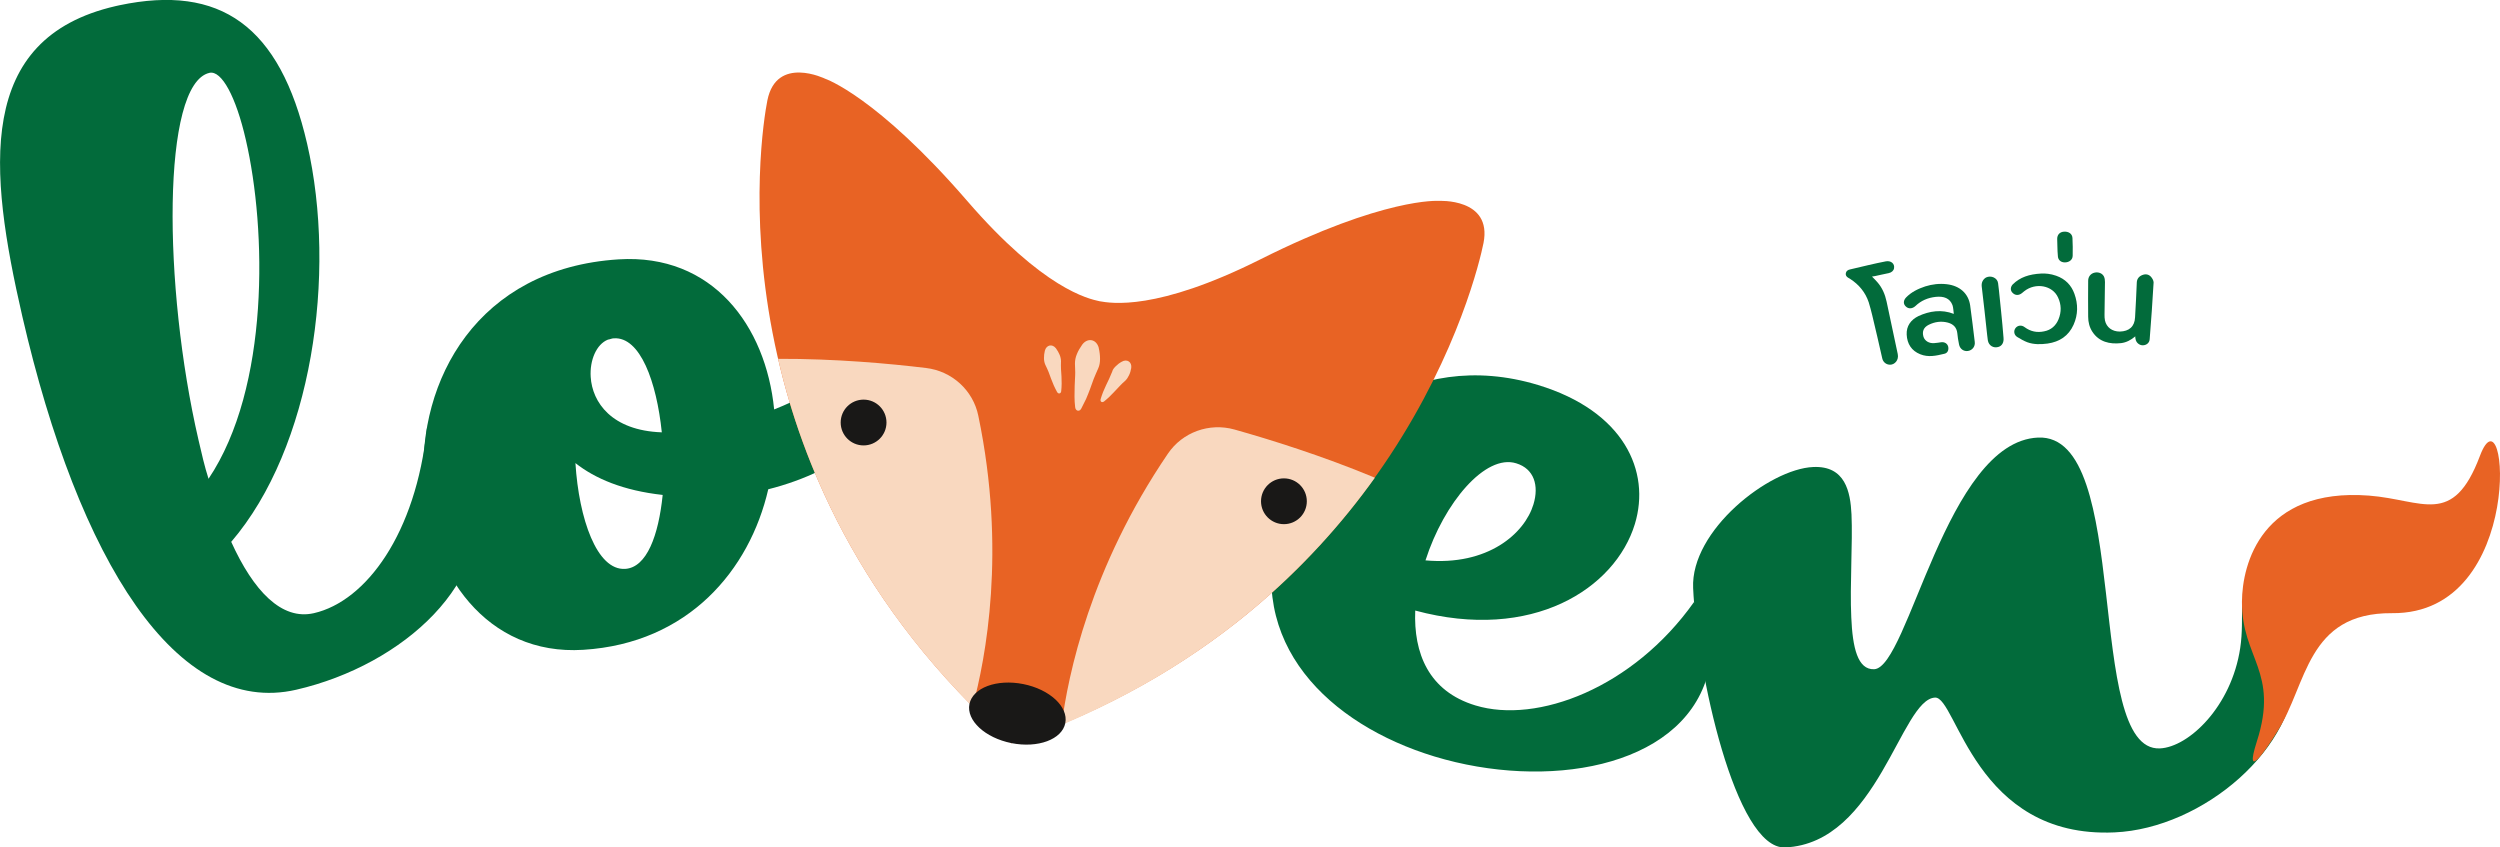 <svg xmlns="http://www.w3.org/2000/svg" xmlns:xlink="http://www.w3.org/1999/xlink" id="Layer_2_00000176029414652674790290000008117172994752019372_" x="0px" y="0px" viewBox="0 0 1146.1 388.5" style="enable-background:new 0 0 1146.1 388.5;" xml:space="preserve"><style type="text/css">	.st0{fill:#026B3B;}	.st1{fill:#E86324;}	.st2{fill:#F9D8BF;}	.st3{fill:#191817;}</style><g id="Logo">	<g id="Loven">		<path class="st0" d="M217.7,224.1c9.7,42-32.5,80.7-81.9,92.1c-54.6,12.6-99.6-58.5-125.6-171.3C-5.2,77.9-11.3,17.6,53,2.8   l1.8-0.4c46.1-9.7,73.5,9.3,86,63.5c13.8,59.9,2.2,139.4-34.8,182.5c10.2,22.5,23.1,36.1,37.9,32.7c24-5.5,46.8-36.6,51.8-84.7   C208.9,204,215.2,213.6,217.7,224.1L217.7,224.1z M91,201.7c1.4,6.1,2.8,12.2,4.6,17.8c28.1-41.9,26.6-114.3,17.1-155.4   c-4.5-19.7-11.1-32-16.7-30.7C74.1,38.5,74.7,131.3,91,201.7L91,201.7z"></path>		<path class="st0" d="M414.6,165.6c1.8,28.2-29.2,50.4-62.4,58.7c-8.5,36.9-36.5,70.6-84.8,73.6c-44.3,2.8-70.5-35.1-73.1-76.3   c-2.9-47,24.4-98.6,89.3-102.7c43-2.7,67.5,30.4,71.3,68.8c21.9-8.6,41.3-22.8,52.6-42.4C412.3,150,414.2,158,414.6,165.6   L414.6,165.6z M303.8,226.9c-18.1-2-31-7.5-40-14.6c1.6,25.5,9.8,49.3,22.8,48.5C296.5,260.2,301.9,245.5,303.8,226.9L303.8,226.9   z M278.7,155.7c-5.3,2.1-8.4,9.5-7.9,17.1c0.7,11.6,9.6,24.6,32.6,25.4c-2.4-23.2-9.9-43.9-22-43.1   C280.5,155.1,279.6,155.6,278.7,155.7L278.7,155.7z"></path>		<path class="st0" d="M573.9,191.4c-0.3,1.8-1.1,3.9-1.5,6.1l2.2,0.4c21.2,3.5,46.5-3.8,55.8-13.1c2.9,4.6,4.7,13,3.7,19.2   c-4.1,24.8-33.6,33.1-62.8,28.4c-4.9-0.8-9.3-1.5-14-3.2c-23.3,37.1-67.7,80.3-110.2,73.3c-29.2-4.8-63.9-73.6-55.8-123.2   c5.4-32.8,22.6-57.7,58.5-51.8c9.3,1.5,16.5,5,14.3,18.2c-9.9,60.2,14.5,97.8,33,100.9c14.6,2.4,28.4-12.2,35.8-29.6   c-17.2-11.9-28-29.1-24.2-52.2c3-18.1,14.7-28.9,31.1-26.3C560.6,141.9,578.5,163.1,573.9,191.4L573.9,191.4z"></path>		<path class="st0" d="M657.6,346.8c-48.1-14.6-87.4-51.9-71-106c13.4-44.2,60.5-81.9,118.5-64.3c39.5,12,51.7,39.6,44.4,63.7   c-9,29.6-47,54.2-100.7,39.7c-0.8,19.5,6.1,37,27.6,43.5c28.3,8.6,72.3-8,100.2-47.4c8.2,13.3,9,24.3,5.9,34.6   C769.8,352.3,708.7,362.3,657.6,346.8L657.6,346.8z M653.5,256.9c28.7,2.6,45.5-12.4,49.5-25.7c2.6-8.6,0.3-16.3-7.9-18.8   C681,208,662,230.4,653.5,256.9z"></path>		<path class="st0" d="M1052.2,305.1c1.7,37.6-42.4,74.7-82.8,76.5c-64.1,2.9-72.4-62.3-82.3-61.8c-15.7,0.7-26.2,66.8-68.7,68.7   c-22.9,1-40.5-81.2-42.2-118.9c-1.2-26.4,34.8-54.6,55-55.5c14.8-0.7,17.1,11.4,17.6,21.7c0.6,13-0.8,32.4-0.1,47.2   c0.6,13.9,2.9,24.1,10.5,23.8c15.7-0.7,33-104.3,75.1-106.2c43.5-2,20.9,144.1,55.9,142.5c13.2-0.6,32.8-19.2,36.8-46   c1.1-7.2,0.7-13.5,0.9-21.1C1028.1,268.2,1051.6,292.6,1052.2,305.1L1052.2,305.1z"></path>		<path class="st1" d="M1034.6,340c10.4-32.2-7-38.2-6.8-64.2c0.1-17.3,9.1-52.3,58.2-48.6c24.7,1.9,38.5,14.7,50.9-18.2   c12.8-34,21.6,72.7-40.3,72.1c-39.3-0.3-38.9,32.9-52.5,54.1C1038.8,343.9,1028.6,358.8,1034.6,340L1034.6,340z"></path>	</g>	<g id="Fox">		<path class="st1" d="M680.1,111.4c4.1-20.8-20.7-19.3-20.7-19.3s-24.8-1.7-81.6,26.8c-47.7,23.9-68.5,20.1-73.7,19.2   c-5.1-1.1-25.8-5.6-60.7-46c-41.6-48.1-65.1-56-65.1-56s-22.3-10.9-26.5,9.9c-3,15-28,170.8,111.9,294.7l0,0v0.1h0l0.1,0l0.1,0   l0,0v-0.1h0C640.6,280,677.1,126.5,680.1,111.4L680.1,111.4z"></path>		<path class="st2" d="M630.3,219c-24.2-10.1-48.4-17.6-64.4-22.1c-11.5-3.2-23.8,1.2-30.5,11.1c-35.6,52.3-45.8,101.6-48.7,124.3   C555.8,303.3,601.1,259.8,630.3,219L630.3,219z"></path>		<path class="st2" d="M448.5,190.6c-2.4-11.7-12.1-20.5-24-21.9c-16.5-2-41.7-4.3-67.8-4.2c11.3,48.9,36.4,106.3,89.2,159.5   C451.9,301.8,461.4,252.4,448.5,190.6L448.5,190.6z"></path>					<ellipse transform="matrix(0.195 -0.981 0.981 0.195 54.372 720.855)" class="st3" cx="466.4" cy="327.3" rx="13.8" ry="22.4"></ellipse>		<circle class="st3" cx="395.9" cy="193.7" r="10.5"></circle>		<circle class="st3" cx="588.6" cy="229.8" r="10.5"></circle>		<path class="st2" d="M504.3,164.5c0-1.6-0.2-3.3-0.6-5v-0.1c-1.1-3.9-5-4.7-7.5-1.5l0,0c-1,1.4-1.9,2.9-2.5,4.4   c-0.6,1.4-0.9,2.9-0.9,4.4c0,1.8,0.2,3.6,0.1,5.3c-0.2,3.2-0.3,6.5-0.3,9.8c0,1.6,0.1,3.3,0.3,4.9c0.2,1.8,2,2.2,2.8,0.6   c0.8-1.5,1.5-2.9,2.2-4.4c1.3-3,2.4-6.1,3.5-9.2c0.6-1.6,1.4-3.2,2.1-4.9C504.1,167.5,504.3,166,504.3,164.5L504.3,164.5z"></path>		<path class="st2" d="M511.5,167.9c0.8-0.8,1.7-1.5,2.8-2.1l0,0c2.4-1.4,4.7,0.2,4.3,2.9v0c-0.2,1.2-0.5,2.3-1,3.3   c-0.4,0.9-1,1.8-1.7,2.5c-0.9,0.8-1.8,1.6-2.6,2.5c-1.5,1.6-3,3.2-4.6,4.8c-0.8,0.8-1.7,1.5-2.5,2.2c-1,0.8-2,0.1-1.6-1.1   c0.3-1.1,0.7-2.1,1.1-3.2c0.9-2.1,1.8-4.1,2.8-6.1c0.5-1.1,0.9-2.2,1.4-3.3C510.1,169.4,510.8,168.6,511.5,167.9L511.5,167.9z"></path>		<path class="st2" d="M485.8,162.7c-0.4-1-1-2-1.7-3l0,0c-1.7-2.2-4.4-1.6-5.1,1.1v0c-0.3,1.2-0.4,2.3-0.4,3.4c0,1,0.2,2.1,0.6,3   c0.5,1.1,1.1,2.2,1.5,3.3c0.7,2.1,1.6,4.2,2.4,6.2c0.4,1,1,2,1.5,3c0.6,1.1,1.8,0.8,1.9-0.4c0.1-1.1,0.2-2.2,0.2-3.4   c0-2.2-0.1-4.5-0.3-6.7c-0.1-1.2,0-2.4,0-3.6C486.4,164.7,486.2,163.7,485.8,162.7L485.8,162.7z"></path>	</g>	<g id="&#xE42;&#xE25;&#xE40;&#xE27;&#xE48;&#xE19;">		<path class="st0" d="M895.7,143.9c-0.2-1.4-0.2-2.8-0.6-4c-1.2-3.2-4-4.2-7.7-3.8c-3.6,0.4-6.7,1.7-9.3,4.2   c-1.4,1.3-3.2,1.4-4.4,0.2c-1.2-1.1-1.2-2.7,0.1-4.1c2.4-2.5,5.5-4,8.8-5.1c3.2-1,6.5-1.4,9.9-1c5.9,0.7,9.9,4.2,10.7,9.7   c0.8,5.6,1.4,11.1,2.1,16.7c0.3,2.1-1.1,3.9-3.1,4.2c-1.9,0.3-3.7-0.9-4.1-3c-0.4-1.7-0.6-3.5-0.8-5.2c-0.3-2.6-1.8-4.1-4.3-4.8   c-3-0.8-6-0.4-8.8,1c-2.4,1.2-3.1,3.1-2.4,5.5c0.6,1.9,2.6,3.1,4.9,2.9c1.1-0.1,2.1-0.2,3.2-0.4c1.6-0.2,2.8,0.6,3.2,1.9   c0.4,1.6-0.2,3.1-1.8,3.4c-3.7,0.9-7.3,1.7-11,0.2c-4-1.6-6-4.8-6.2-9c-0.2-3.9,1.9-6.8,5.4-8.5   C884.5,142.6,890.1,141.7,895.7,143.9L895.7,143.9z"></path>		<path class="st0" d="M978.9,154.2c-2,1.7-4.1,2.8-6.5,3.1c-5.3,0.6-10.1-0.6-13.1-5.1c-1.4-2.1-2-4.5-2-7c-0.1-5.5,0-11,0-16.5   c0-1.9,1.2-3.3,2.9-3.7c1.7-0.4,3.5,0.2,4.3,1.7c0.4,0.8,0.5,1.7,0.5,2.6c0,5-0.2,9.9-0.2,14.9c0,0.9,0,1.8,0.2,2.7   c0.7,3.2,3.3,5.1,6.8,5.1c4.3-0.1,6.8-2.3,7-6.5c0.3-5.4,0.6-10.8,0.8-16.1c0.1-1.6,1-2.7,2.5-3.3c1.5-0.6,2.9-0.4,4,0.8   c0.6,0.7,1.2,1.7,1.2,2.6c-0.5,8.7-1.1,17.3-1.8,26c-0.1,1.7-1.5,2.8-3.2,2.8c-1.6,0-3.1-1.3-3.3-3   C978.9,154.9,978.9,154.7,978.9,154.2L978.9,154.2z"></path>		<path class="st0" d="M935.8,125.4c1.7-0.1,4.3,0.1,6.8,1c4.3,1.5,7,4.4,8.4,8.3c1.7,4.7,1.7,9.5-0.4,14.2   c-2.3,5.1-6.4,7.8-11.9,8.6c-3.1,0.4-6.3,0.5-9.3-0.6c-1.6-0.6-3.1-1.5-4.6-2.4c-1.5-0.9-1.8-2.8-0.8-4.1c1-1.3,2.8-1.5,4.2-0.4   c2.7,2,5.7,2.6,8.9,1.9c3.2-0.6,5.4-2.6,6.6-5.5c1.4-3.4,1.3-6.8-0.2-10c-2.5-5.6-10.3-7-15.5-2.9c-0.4,0.3-0.7,0.6-1.1,0.9   c-1.4,1.1-3,1.1-4.2-0.1c-1.2-1.1-1.1-2.8,0.1-4C926.1,127.1,930.2,125.7,935.8,125.4L935.8,125.4z"></path>		<path class="st0" d="M858.2,126.8c0.9,0.9,1.7,1.7,2.4,2.5c2.3,2.6,3.6,5.7,4.3,9c1.7,8,3.4,16,5.1,24c0.6,2.8-1.4,4.9-3.5,4.9   c-1.7,0-3.2-1.1-3.6-2.9c-1.5-6.6-3-13.2-4.6-19.8c-0.5-2-1-4-1.6-5.9c-1.5-4.5-4.4-8.1-8.6-10.8c-0.2-0.1-0.5-0.3-0.7-0.4   c-0.9-0.5-1.4-1.2-1.2-2.2c0.2-1,1-1.5,2-1.7c2.8-0.7,5.6-1.3,8.5-2c2.6-0.6,5.3-1.2,7.9-1.7c2.3-0.4,4.1,1.1,3.7,3.2   c-0.2,1.1-1.1,1.9-2.4,2.2c-2.2,0.5-4.4,0.9-6.5,1.4C859.1,126.6,858.8,126.7,858.2,126.8L858.2,126.8z"></path>		<path class="st0" d="M917.4,142.9c0.4,4,0.8,8,1.1,12c0.2,2.1-0.7,3.6-2.2,4.1c-2.3,0.8-4.6-0.5-5-3c-0.1-0.8-0.2-1.6-0.3-2.4   c-0.8-7.4-1.6-14.9-2.5-22.3c-0.2-1.8,0.6-3.3,2-4.1c2.3-1.1,5.2,0.2,5.5,2.6C916.6,134.3,916.9,138.6,917.4,142.9L917.4,142.9   L917.4,142.9z"></path>		<path class="st0" d="M943.2,113.3c0-1.2-0.1-2.5-0.1-3.8c0-1.9,1.2-3.2,3.2-3.3c2.1-0.1,3.7,1,3.8,2.9c0.1,2.7,0.2,5.4,0.1,8.1   c0,1.9-1.6,3.1-3.6,3.1c-1.9,0-3.2-1.2-3.2-3.1C943.3,115.9,943.2,114.6,943.2,113.3L943.2,113.3z"></path>	</g></g></svg>